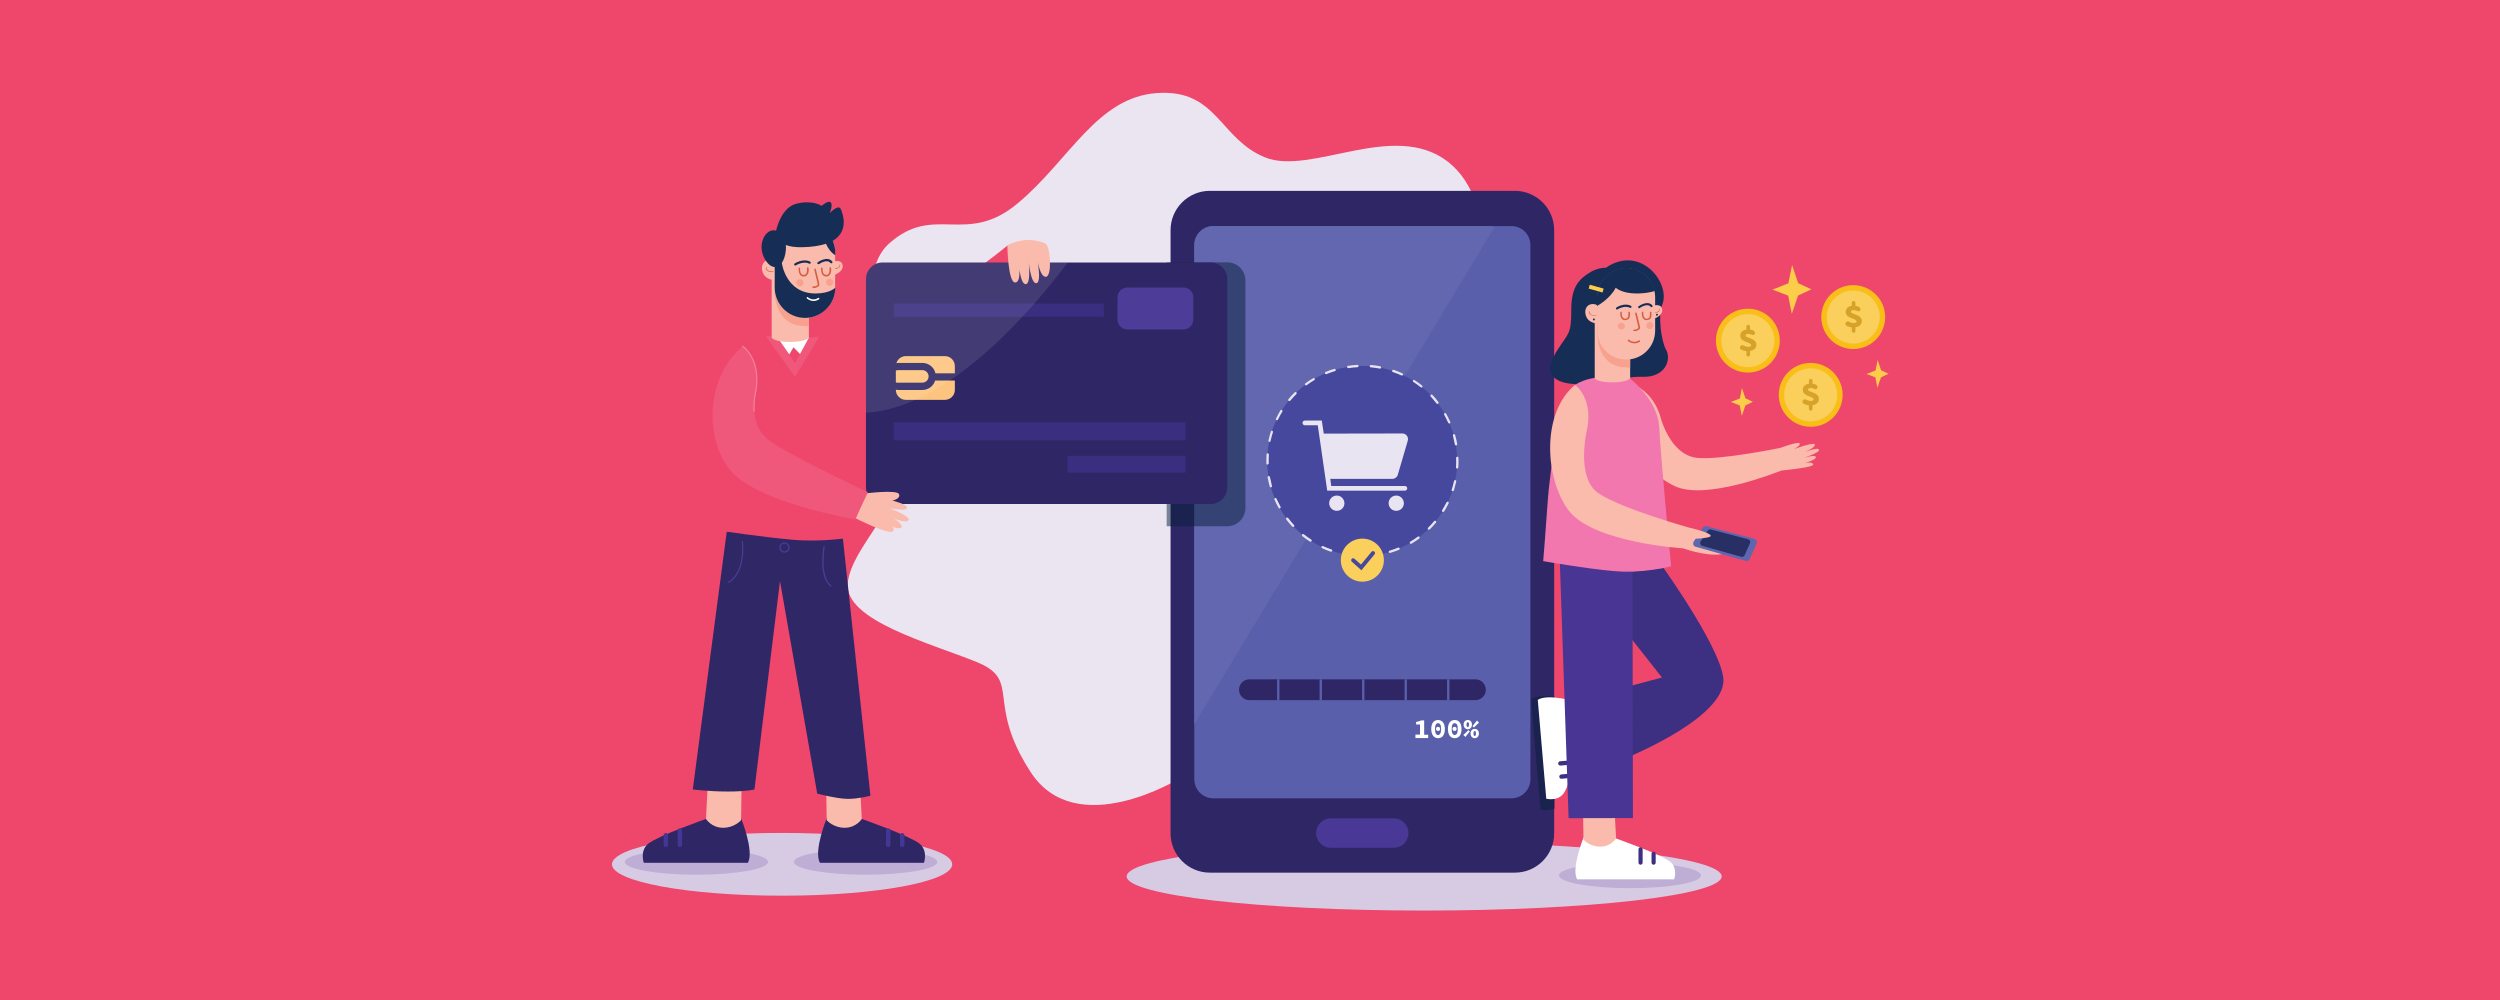 <?xml version="1.0" encoding="utf-8"?>
<!-- Generator: Adobe Illustrator 23.0.2, SVG Export Plug-In . SVG Version: 6.00 Build 0)  -->
<svg version="1.1" id="Layer_1" xmlns="http://www.w3.org/2000/svg" xmlns:xlink="http://www.w3.org/1999/xlink" x="0px" y="0px"
	 viewBox="0 0 1800 720" style="enable-background:new 0 0 1800 720;" xml:space="preserve">
<style type="text/css">
	.st0{fill:#EF466C;}
	.st1{fill:#EBE5F2;}
	.st2{fill:#D7CBE4;}
	.st3{fill:#2E2665;}
	.st4{fill:#493896;}
	.st5{fill:#595FAB;}
	.st6{fill:#6367AF;}
	.st7{fill:#45489D;}
	.st8{fill:#E9E4F1;}
	.st9{fill:#FACF5B;}
	.st10{fill:#FFFFFF;}
	.st11{fill:#BEAED5;}
	.st12{fill:#FABAAC;}
	.st13{fill:#443694;}
	.st14{fill:#302767;}
	.st15{fill:#4D3B97;}
	.st16{opacity:0.5;fill:#06213A;}
	.st17{fill:#F0587B;}
	.st18{fill:#392E80;}
	.st19{fill:#FDC47F;}
	.st20{opacity:0.1;fill:#FFFFFF;}
	.st21{fill:#4D3D98;}
	.st22{fill:none;stroke:#F3839E;stroke-width:0.462;stroke-linecap:round;stroke-miterlimit:10;}
	.st23{fill:#F7A18E;}
	.st24{fill:#162E55;}
	.st25{fill:#D75C40;}
	.st26{fill:#3D2F82;}
	.st27{fill:#483594;}
	.st28{fill:#F177AE;}
	.st29{fill:#5D67AF;}
	.st30{fill:#282F64;}
	.st31{fill:#FCCD48;}
	.st32{fill:#FABE18;}
	.st33{fill:#D6A229;}
	.st34{fill:none;stroke:#F3839E;stroke-width:0.81;stroke-linecap:round;stroke-miterlimit:10;}
</style>
<rect x="-6.9" y="-6.1" class="st0" width="1812.2" height="732.2"/>
<g>
	<path class="st1" d="M849.6,560.3c0,0-74.7,46.3-107.6-4.5s-6-65.8-38.9-79.2c-32.9-13.4-95.6-29.9-92.7-56.8s38.9-52.3,38.9-91.2
		c0-38.9-41.7-124.2-9.1-153.3c32.5-29.1,55.5,2.3,92.8-29.1c37.4-31.4,56.8-76.2,100.1-79.2c43.3-3,44.8,32.9,77.7,46.3
		c32.9,13.4,92.7-26.9,131.5,3c38.9,29.9,28.4,109.1,26.9,195.8c-1.5,86.7,65.2,147.2,31,173.5C1066,512.1,867.5,500.6,849.6,560.3z
		"/>
	<g>
		<ellipse class="st2" cx="563.1" cy="622.3" rx="122.5" ry="22.6"/>
		<ellipse class="st2" cx="1025.4" cy="631" rx="214.2" ry="24.6"/>
	</g>
	<g>
		<path class="st3" d="M1119,165.7V600c0,15.7-12.7,28.3-28.3,28.3H871.1c-15.6,0-28.3-12.7-28.3-28.3V165.7
			c0-15.6,12.7-28.3,28.3-28.3h219.5C1106.3,137.4,1119,150.1,1119,165.7z"/>
		<path class="st4" d="M1003.5,610.4h-45.3c-5.8,0-10.6-4.7-10.6-10.6l0,0c0-5.8,4.7-10.6,10.6-10.6h45.3c5.8,0,10.6,4.7,10.6,10.6
			l0,0C1014.1,605.7,1009.4,610.4,1003.5,610.4z"/>
		<path class="st5" d="M1101.9,176.5v384.6c0,7.6-6.2,13.7-13.7,13.7H873.6c-7.6,0-13.7-6.2-13.7-13.7V176.5
			c0-7.6,6.2-13.7,13.7-13.7h214.5C1095.8,162.7,1101.9,168.9,1101.9,176.5z"/>
		<path class="st6" d="M1076.1,163.4L859.9,521.5v-345c0-7.6,6.2-13.7,13.7-13.7H1073L1076.1,163.4z"/>
		<g>
			
				<ellipse transform="matrix(0.707 -0.707 0.707 0.707 52.688 790.778)" class="st7" cx="980.9" cy="331.8" rx="68.4" ry="68.4"/>
			<g>
				<path class="st8" d="M1006.4,341.9l7.2-24.6c0.8-2.6-1.2-5.2-3.9-5.2l-56.6,0.1l-1.4-9.4h-12.2c-0.9,0-1.7,0.7-1.7,1.7
					c0,0.9,0.7,1.7,1.7,1.7h9.3l6.8,47.1h55.9c0.9,0,1.7-0.7,1.7-1.7c0-0.9-0.7-1.7-1.7-1.7h-53l-0.7-5.1h44.6
					C1004.3,344.8,1005.9,343.6,1006.4,341.9z"/>
				<path class="st8" d="M962.5,356.8c-3,0-5.5,2.4-5.5,5.5c0,3,2.4,5.5,5.5,5.5c3,0,5.5-2.4,5.5-5.5
					C967.9,359.2,965.5,356.8,962.5,356.8z"/>
				<path class="st8" d="M1005.3,356.8c-3,0-5.5,2.4-5.5,5.5c0,3,2.4,5.5,5.5,5.5c3,0,5.5-2.4,5.5-5.5
					C1010.7,359.2,1008.3,356.8,1005.3,356.8z"/>
			</g>
			<path class="st8" d="M984.5,400.9c-0.4,0-0.8-0.3-0.9-0.8c0-0.5,0.3-0.8,0.8-0.9c2.2-0.1,4.3-0.3,6.5-0.6
				c0.4-0.1,0.9,0.2,0.9,0.7c0.1,0.5-0.2,0.9-0.7,0.9C988.9,400.6,986.7,400.8,984.5,400.9C984.5,400.9,984.5,400.9,984.5,400.9z
				 M974.6,400.7c0,0-0.1,0-0.1,0c-2.2-0.2-4.4-0.5-6.6-0.9c-0.5-0.1-0.7-0.5-0.7-1c0.1-0.5,0.5-0.7,1-0.7c2.1,0.4,4.3,0.7,6.5,0.9
				c0.5,0,0.8,0.4,0.7,0.9C975.3,400.4,975,400.7,974.6,400.7z M1000.7,398.1c-0.4,0-0.7-0.2-0.8-0.6c-0.1-0.4,0.1-0.9,0.6-1
				c2.1-0.6,4.1-1.4,6.1-2.2c0.4-0.2,0.9,0,1.1,0.5c0.2,0.4,0,0.9-0.5,1.1c-2.1,0.8-4.2,1.6-6.3,2.2
				C1000.8,398.1,1000.8,398.1,1000.7,398.1z M958.4,397.2c-0.1,0-0.2,0-0.3,0c-2.1-0.7-4.2-1.6-6.2-2.5c-0.4-0.2-0.6-0.7-0.4-1.1
				c0.2-0.4,0.7-0.6,1.1-0.4c2,0.9,4,1.7,6.1,2.4c0.4,0.2,0.7,0.6,0.5,1.1C959.1,397,958.8,397.2,958.4,397.2z M1015.8,391.5
				c-0.3,0-0.6-0.1-0.7-0.4c-0.2-0.4-0.1-0.9,0.3-1.1c1.9-1.1,3.7-2.3,5.4-3.6c0.4-0.3,0.9-0.2,1.2,0.2c0.3,0.4,0.2,0.9-0.2,1.2
				c-1.8,1.3-3.7,2.5-5.6,3.7C1016,391.4,1015.9,391.5,1015.8,391.5z M943.6,390c-0.2,0-0.3,0-0.5-0.1c-1.9-1.2-3.7-2.5-5.4-3.9
				c-0.4-0.3-0.4-0.8-0.1-1.2c0.3-0.4,0.8-0.4,1.2-0.1c1.7,1.4,3.5,2.6,5.3,3.8c0.4,0.3,0.5,0.8,0.2,1.1
				C944.2,389.8,943.9,390,943.6,390z M1028.8,381.4c-0.2,0-0.4-0.1-0.6-0.2c-0.3-0.3-0.3-0.9,0-1.2c1.5-1.5,3-3.1,4.4-4.8
				c0.3-0.4,0.8-0.4,1.2-0.1c0.3,0.3,0.4,0.8,0.1,1.2c-1.4,1.7-3,3.4-4.5,4.9C1029.2,381.3,1029,381.4,1028.8,381.4z M931,379.4
				c-0.2,0-0.5-0.1-0.6-0.3c-1.5-1.6-3-3.3-4.3-5.1c-0.3-0.4-0.2-0.9,0.2-1.2c0.4-0.3,0.9-0.2,1.2,0.2c1.3,1.7,2.7,3.4,4.2,5
				c0.3,0.3,0.3,0.9,0,1.2C931.4,379.3,931.2,379.4,931,379.4z M1039.1,368.6c-0.2,0-0.3,0-0.5-0.1c-0.4-0.2-0.5-0.8-0.3-1.1
				c1.1-1.8,2.2-3.8,3.2-5.7c0.2-0.4,0.7-0.6,1.1-0.4c0.4,0.2,0.6,0.7,0.4,1.1c-1,2-2.1,4-3.2,5.8
				C1039.7,368.4,1039.4,368.6,1039.1,368.6z M921.3,366.1c-0.3,0-0.6-0.1-0.7-0.4c-1.1-1.9-2.1-3.9-3-6c-0.2-0.4,0-0.9,0.4-1.1
				c0.4-0.2,0.9,0,1.1,0.4c0.9,2,1.9,3.9,2.9,5.8c0.2,0.4,0.1,0.9-0.3,1.1C921.5,366.1,921.4,366.1,921.3,366.1z M1046,353.6
				c-0.1,0-0.2,0-0.3,0c-0.4-0.1-0.7-0.6-0.5-1c0.7-2.1,1.2-4.2,1.7-6.3c0.1-0.4,0.5-0.7,1-0.6c0.4,0.1,0.7,0.5,0.6,1
				c-0.5,2.2-1.1,4.3-1.7,6.5C1046.7,353.4,1046.4,353.6,1046,353.6z M915,350.9c-0.4,0-0.7-0.2-0.8-0.6c-0.6-2.1-1.1-4.3-1.5-6.5
				c-0.1-0.5,0.2-0.9,0.7-1c0.4-0.1,0.9,0.2,1,0.7c0.4,2.1,0.9,4.3,1.4,6.4c0.1,0.4-0.1,0.9-0.6,1
				C915.1,350.8,915.1,350.9,915,350.9z M1049.2,337.4C1049.1,337.4,1049.1,337.4,1049.2,337.4c-0.5,0-0.9-0.4-0.9-0.9
				c0.2-2.2,0.2-4.4,0.1-6.5l0-0.3c0-0.5,0.3-0.8,0.8-0.9c0.5,0,0.8,0.3,0.9,0.8l0,0.3c0.1,2.2,0,4.5-0.1,6.7
				C1049.9,337.1,1049.6,337.4,1049.2,337.4z M912.6,334.5c-0.5,0-0.8-0.3-0.8-0.7l0-0.1c-0.1-2.2,0-4.4,0.1-6.5
				c0-0.5,0.4-0.8,0.9-0.8c0.5,0,0.8,0.4,0.8,0.9c-0.1,2.1-0.2,4.3-0.1,6.4C913.4,334,913,334.5,912.6,334.5z M1048.3,320.7
				c-0.4,0-0.8-0.3-0.8-0.7c-0.4-2.1-0.9-4.3-1.4-6.4c-0.1-0.4,0.1-0.9,0.6-1c0.4-0.1,0.9,0.1,1,0.6c0.6,2.1,1.1,4.3,1.5,6.5
				c0.1,0.5-0.2,0.9-0.7,1C1048.4,320.7,1048.3,320.7,1048.3,320.7z M914.1,318.2c-0.1,0-0.1,0-0.2,0c-0.4-0.1-0.7-0.5-0.6-1
				c0.5-2.2,1-4.4,1.7-6.5c0.1-0.4,0.6-0.7,1-0.5c0.4,0.1,0.7,0.6,0.5,1c-0.7,2.1-1.2,4.2-1.7,6.3
				C914.8,317.9,914.4,318.1,914.1,318.2z M1043.5,304.9c-0.3,0-0.6-0.2-0.8-0.5c-0.9-2-1.9-3.9-2.9-5.8c-0.2-0.4-0.1-0.9,0.3-1.1
				c0.4-0.2,0.9-0.1,1.1,0.3c1.1,1.9,2.1,4,3,6c0.2,0.4,0,0.9-0.4,1.1C1043.7,304.9,1043.6,304.9,1043.5,304.9z M919.5,302.6
				c-0.1,0-0.3,0-0.4-0.1c-0.4-0.2-0.6-0.7-0.4-1.1c1-2,2.1-4,3.2-5.9c0.2-0.4,0.7-0.5,1.1-0.3c0.4,0.2,0.5,0.8,0.3,1.1
				c-1.1,1.9-2.2,3.8-3.1,5.7C920,302.4,919.8,302.6,919.5,302.6z M1035,290.8c-0.3,0-0.5-0.1-0.7-0.3c-1.3-1.7-2.8-3.4-4.2-5
				c-0.3-0.3-0.3-0.9,0-1.2c0.3-0.3,0.9-0.3,1.2,0c1.5,1.6,3,3.3,4.3,5.1c0.3,0.4,0.2,0.9-0.1,1.2
				C1035.4,290.7,1035.2,290.8,1035,290.8z M928.4,288.8c-0.2,0-0.4-0.1-0.6-0.2c-0.4-0.3-0.4-0.8-0.1-1.2c1.4-1.7,2.9-3.4,4.5-4.9
				c0.3-0.3,0.9-0.3,1.2,0c0.3,0.3,0.3,0.9,0,1.2c-1.5,1.5-3,3.1-4.4,4.8C928.9,288.7,928.7,288.8,928.4,288.8z M1023.4,279
				c-0.2,0-0.4-0.1-0.5-0.2c-1.7-1.4-3.5-2.6-5.3-3.8c-0.4-0.2-0.5-0.8-0.2-1.1c0.2-0.4,0.8-0.5,1.1-0.2c1.9,1.2,3.7,2.5,5.4,3.9
				c0.4,0.3,0.4,0.8,0.1,1.2C1023.9,278.9,1023.7,279,1023.4,279z M940.4,277.5c-0.3,0-0.5-0.1-0.7-0.3c-0.3-0.4-0.2-0.9,0.2-1.2
				c1.8-1.3,3.7-2.6,5.6-3.7c0.4-0.2,0.9-0.1,1.1,0.3c0.2,0.4,0.1,0.9-0.3,1.1c-1.9,1.1-3.7,2.3-5.4,3.6
				C940.8,277.4,940.6,277.5,940.4,277.5z M1009.4,270.4c-0.1,0-0.2,0-0.4-0.1c-2-0.9-4-1.7-6.1-2.4c-0.4-0.1-0.7-0.6-0.5-1.1
				c0.1-0.4,0.6-0.7,1.1-0.5c2.1,0.7,4.2,1.6,6.2,2.5c0.4,0.2,0.6,0.7,0.4,1.1C1010,270.2,1009.7,270.4,1009.4,270.4z M954.8,269.4
				c-0.3,0-0.7-0.2-0.8-0.5c-0.2-0.4,0-0.9,0.4-1.1c2.1-0.9,4.2-1.6,6.3-2.2c0.4-0.1,0.9,0.1,1,0.6c0.1,0.4-0.1,0.9-0.6,1
				c-2.1,0.6-4.1,1.4-6.1,2.2C955,269.4,954.9,269.4,954.8,269.4z M993.7,265.4c-0.1,0-0.1,0-0.2,0c-2.1-0.4-4.3-0.7-6.5-0.9
				c-0.5,0-0.8-0.4-0.8-0.9c0-0.5,0.4-0.8,0.9-0.8c2.2,0.2,4.4,0.5,6.6,0.9c0.5,0.1,0.7,0.5,0.7,1
				C994.4,265.1,994.1,265.4,993.7,265.4z M970.7,265c-0.4,0-0.8-0.3-0.8-0.7c-0.1-0.5,0.2-0.9,0.7-0.9c2.2-0.3,4.4-0.6,6.7-0.7
				c0,0,0,0,0,0c0.4,0,0.8,0.3,0.9,0.8c0,0.5-0.3,0.8-0.8,0.9c-2.2,0.1-4.4,0.3-6.5,0.7C970.7,265,970.7,265,970.7,265z"/>
			<circle class="st9" cx="980.9" cy="403.3" r="15.5"/>
			<path class="st7" d="M980.2,410.6l-6.9-6.2c-0.6-0.5-0.6-1.4-0.1-2c0.5-0.6,1.4-0.6,2-0.1l4.7,4.2l7.6-9.2c0.5-0.6,1.4-0.7,2-0.2
				c0.6,0.5,0.7,1.4,0.2,2L980.2,410.6z"/>
		</g>
		<g>
			<g>
				<path class="st10" d="M1019,528.9h3.4v-7.3h-2.8v-1.8c1.7-0.3,2.6-0.6,3.6-1.1h2.2v10.3h2.9v2.4h-9.2V528.9z"/>
				<path class="st10" d="M1030.5,524.9c0-4.3,1.9-6.5,4.9-6.5c2.9,0,4.9,2.2,4.9,6.5c0,4.3-1.9,6.6-4.9,6.6
					C1032.5,531.5,1030.5,529.1,1030.5,524.9z M1037.6,524.9c0-3.3-1-4.2-2.2-4.2s-2.2,1-2.2,4.2c0,3.3,1,4.3,2.2,4.3
					S1037.6,528.1,1037.6,524.9z M1033.9,524.8c0-0.9,0.6-1.5,1.5-1.5c0.8,0,1.5,0.6,1.5,1.5c0,0.9-0.6,1.5-1.5,1.5
					C1034.5,526.3,1033.9,525.7,1033.9,524.8z"/>
				<path class="st10" d="M1042.5,524.9c0-4.3,1.9-6.5,4.9-6.5c2.9,0,4.9,2.2,4.9,6.5c0,4.3-1.9,6.6-4.9,6.6
					C1044.4,531.5,1042.5,529.1,1042.5,524.9z M1049.6,524.9c0-3.3-1-4.2-2.2-4.2c-1.3,0-2.2,1-2.2,4.2c0,3.3,1,4.3,2.2,4.3
					C1048.6,529.2,1049.6,528.1,1049.6,524.9z M1045.8,524.8c0-0.9,0.6-1.5,1.5-1.5c0.8,0,1.5,0.6,1.5,1.5c0,0.9-0.6,1.5-1.5,1.5
					C1046.5,526.3,1045.8,525.7,1045.8,524.8z"/>
				<path class="st10" d="M1053.6,529.2l3.7-3.5l1,0.9l-3.2,4L1053.6,529.2z M1053.8,521.7c0-2.1,1.3-3.3,3-3.3c1.7,0,3,1.2,3,3.3
					c0,2.1-1.3,3.4-3,3.4C1055.1,525,1053.8,523.7,1053.8,521.7z M1057.7,521.7c0-1.4-0.4-1.7-0.9-1.7c-0.5,0-0.9,0.4-0.9,1.7
					c0,1.4,0.4,1.8,0.9,1.8C1057.2,523.5,1057.7,523,1057.7,521.7z M1058.8,528.1c0-2.1,1.3-3.3,3-3.3c1.7,0,3,1.2,3,3.3
					c0,2.1-1.3,3.4-3,3.4C1060.1,531.5,1058.8,530.2,1058.8,528.1z M1060.2,522.8l3.2-4l1.5,1.5l-3.7,3.5L1060.2,522.8z
					 M1062.7,528.1c0-1.4-0.4-1.7-0.9-1.7c-0.5,0-0.9,0.4-0.9,1.7c0,1.4,0.4,1.8,0.9,1.8C1062.3,529.9,1062.7,529.5,1062.7,528.1z"
					/>
			</g>
			<g>
				<path class="st3" d="M1069.8,496.6c0,2.1-0.8,4-2.2,5.3c-1.4,1.4-3.3,2.2-5.3,2.2H899.6c-4.2,0-7.5-3.4-7.5-7.5
					c0-2.1,0.8-4,2.2-5.3c1.4-1.4,3.2-2.2,5.3-2.2h162.7C1066.4,489.1,1069.8,492.5,1069.8,496.6z"/>
				<rect x="919.5" y="489.1" class="st5" width="1.7" height="15.1"/>
				<rect x="950.1" y="489.1" class="st5" width="1.7" height="15.1"/>
				<rect x="980.7" y="489.1" class="st5" width="1.7" height="15.1"/>
				<rect x="1011.3" y="489.1" class="st5" width="1.7" height="15.1"/>
				<rect x="1041.9" y="489.1" class="st5" width="1.7" height="15.1"/>
			</g>
		</g>
	</g>
	<g>
		<path class="st11" d="M553,620.6c0,5.1-23.1,9.2-51.6,9.2c-28.5,0-51.6-4.1-51.6-9.2c0-5.1,23.1-9.2,51.6-9.2
			C530,611.3,553,615.5,553,620.6z"/>
		<path class="st11" d="M674.8,620.6c0,5.1-23.1,9.2-51.6,9.2c-28.5,0-51.6-4.1-51.6-9.2c0-5.1,23.1-9.2,51.6-9.2
			C651.7,611.3,674.8,615.5,674.8,620.6z"/>
		<g>
			<g>
				<path class="st3" d="M538.5,621.2h-75c-0.9-3.2-1.9-9.6,3.3-13.8c7.2-5.7,41.6-17.8,41.6-17.8l25-0.9
					C533.4,588.8,543.2,612.4,538.5,621.2z"/>
				<path class="st12" d="M533.9,568.1l-0.3,22.4c0,0-4.6,5.5-13,5.5c-8.4,0-12.3-6.4-12.3-6.4l1.1-21.2L533.9,568.1z"/>
				<path class="st13" d="M479.4,609.9c-0.9,0-1.6-0.7-1.6-1.6v-6.9c0-0.9,0.7-1.6,1.6-1.6c0.9,0,1.6,0.7,1.6,1.6v6.9
					C481.1,609.2,480.3,609.9,479.4,609.9z"/>
				<path class="st13" d="M489.5,609.9c-0.9,0-1.6-0.7-1.6-1.6V598c0-0.9,0.7-1.6,1.6-1.6c0.9,0,1.6,0.7,1.6,1.6v10.3
					C491.1,609.2,490.4,609.9,489.5,609.9z"/>
			</g>
			<g>
				<path class="st3" d="M590.3,621.2h75c0.9-3.2,1.9-9.6-3.3-13.8c-7.2-5.7-41.6-17.8-41.6-17.8l-25-0.9
					C595.4,588.8,585.6,612.4,590.3,621.2z"/>
				<path class="st12" d="M594.9,568.1l0.3,22.4c0,0,4.6,5.5,13,5.5s12.3-6.4,12.3-6.4l-1.1-21.2L594.9,568.1z"/>
				<g>
					<path class="st13" d="M649.6,609.9c-0.9,0-1.6-0.7-1.6-1.6v-6.9c0-0.9,0.7-1.6,1.6-1.6c0.9,0,1.6,0.7,1.6,1.6v6.9
						C651.2,609.2,650.5,609.9,649.6,609.9z"/>
					<path class="st13" d="M639.5,609.9c-0.9,0-1.6-0.7-1.6-1.6V598c0-0.9,0.7-1.6,1.6-1.6c0.9,0,1.6,0.7,1.6,1.6v10.3
						C641.2,609.2,640.4,609.9,639.5,609.9z"/>
				</g>
			</g>
			<g>
				<path class="st14" d="M523.3,382.5l-24.5,185.9c0,0,11.5,1.5,25.3,1.5c13.8,0,19.1-1.5,19.1-1.5l18.4-150l26.8,153
					c0,0,14.5,3.8,22.2,3.8c7.7,0,16.1-2.3,16.1-2.3l-19.9-185.9L523.3,382.5z"/>
				<path class="st15" d="M524.5,419.7c-0.1,0-0.3-0.1-0.4-0.2c-0.1-0.2-0.1-0.5,0.2-0.6c12.6-7.4,9.8-28.8,9.7-29
					c0-0.2,0.1-0.5,0.4-0.5c0.2,0,0.5,0.1,0.5,0.4c0,0.2,2.9,22.2-10.2,29.9C524.6,419.7,524.5,419.7,524.5,419.7z"/>
				<path class="st15" d="M598.3,422.4c-0.1,0-0.2,0-0.3-0.1c-8.9-6.6-5.3-27.8-5.1-28.7c0-0.2,0.3-0.4,0.5-0.4
					c0.2,0,0.4,0.3,0.4,0.5c0,0.2-3.7,21.6,4.8,27.9c0.2,0.1,0.2,0.4,0.1,0.6C598.6,422.3,598.4,422.4,598.3,422.4z"/>
				<path class="st15" d="M564.8,397.9c-2,0-3.7-1.7-3.7-3.7c0-2,1.7-3.7,3.7-3.7c2,0,3.7,1.7,3.7,3.7
					C568.5,396.2,566.9,397.9,564.8,397.9z M564.8,391.4c-1.6,0-2.8,1.3-2.8,2.8c0,1.6,1.3,2.8,2.8,2.8c1.6,0,2.8-1.3,2.8-2.8
					C567.6,392.7,566.4,391.4,564.8,391.4z"/>
			</g>
			<g>
				<path class="st16" d="M896.7,202v163.7c0,7.3-5.9,13.2-13.2,13.2H840v-190h43.6C890.8,188.8,896.7,194.7,896.7,202z"/>
				<g>
					<path class="st0" d="M728.4,193.5c0,0-24.1,39.4-49.8,59.7C653,273.5,612.9,288,612.9,288l-1.1,99.1c0,0-19.5,3.4-41.3,1.5
						c-21.8-1.9-52-6.5-52-6.5s1.1-112.5,10-126.3c6.7-10.4,18.1-13,23.3-13.6c1.7-0.2,2.7-0.2,2.7-0.2l5,0.2l23,0.8h0.1
						c0,0,4.2-0.3,11.1-1.3c11.2-1.7,29.7-5.2,49.6-12.3c32.2-11.5,82.3-52.8,82.3-52.8L728.4,193.5z"/>
					<path class="st17" d="M589.9,242.3l-17.5,29.1l-20.8-29.1c1.7-0.2,2.7-0.2,2.7-0.2l5,0.2l13.1,19.3l9.9-18.6h0.1
						C582.4,243.1,583,243.3,589.9,242.3z"/>
					<polygon class="st10" points="568.3,255.2 571.3,250 576,254.9 582.4,243.1 570.9,239.6 559.3,242.3 					"/>
				</g>
				<g>
					<path class="st3" d="M883.6,201v149.9c0,6.7-5.4,12-12,12H635.5c-6.7,0-12-5.4-12-12V201c0-6.7,5.4-12,12-12h236.1
						C878.2,188.9,883.6,194.3,883.6,201z"/>
					<g>
						<rect x="643.5" y="218.5" class="st18" width="151.3" height="9.6"/>
						<g>
							<path class="st19" d="M646.7,275.6c-0.6,0-1.1-0.1-1.7-0.3v-8.5c0.5-0.2,1.1-0.3,1.7-0.3h17.4c2.5,0,4.5,2.1,4.5,4.5
								c0,2.5-2,4.5-4.5,4.5H646.7z"/>
							<path class="st19" d="M687.5,263.6v5.2h-14c-0.9-4.3-4.8-7.5-9.4-7.5h-17.4c-0.4,0-0.9,0.1-1.3,0.2c0.8-2.9,3.6-5.1,6.8-5.1
								h28.1C684.3,256.4,687.5,259.6,687.5,263.6z"/>
							<path class="st19" d="M673.3,274h14.2v6.7c0,4-3.2,7.2-7.2,7.2h-28.1c-4,0-7.2-3.3-7.2-7.2v-0.1c0.6,0.1,1.1,0.2,1.7,0.2
								h17.4C668.5,280.8,672.1,277.9,673.3,274z"/>
						</g>
						<rect x="643.5" y="304.1" class="st18" width="210.1" height="12.9"/>
						<rect x="768.7" y="328.2" class="st18" width="84.9" height="12.1"/>
					</g>
					<path class="st20" d="M768.9,188.9c-25.9,34.4-85.9,104.9-145.5,108.3V201c0-6.7,5.4-12,12-12H768.9z"/>
					<path class="st21" d="M852.1,237.2h-40.4c-3.9,0-7.1-3.2-7.1-7.1v-16c0-3.9,3.2-7.1,7.1-7.1h40.4c3.9,0,7.1,3.2,7.1,7.1v16
						C859.2,234,856,237.2,852.1,237.2z"/>
				</g>
				<g>
					<path class="st12" d="M616.1,373.2c0,0,23.9,12.1,26.6,9.4c2.7-2.7-2.1-4.2-2.1-4.2s6.9,3.4,8.4,1.3c1.5-2.1-5.2-6.3-5.2-6.3
						s9.2,3.8,10.5,1c1.3-2.9-14.3-8.6-14.3-8.6s12.4,2.7,13,0c0.6-2.7-10.5-5.4-10.5-5.4s6.1-1.1,4.8-4.6
						c-1.3-3.4-23.7-0.6-23.7-0.6L616.1,373.2z"/>
					<path class="st17" d="M534.8,249.3c0,0,13.2,8.9,9.5,31.9c0,0-7.2,25,10.9,37c18.1,12.1,69.7,36.2,69.7,36.2l-9.2,19.5
						c0,0-73.2-12.1-91.3-37C506.4,311.9,509.8,269.7,534.8,249.3z"/>
					<path class="st34" d="M534.8,249.3c0,0,13.2,8.9,9.5,31.9c0,0-1.9,6.8-1.3,14.9"/>
				</g>
				<path class="st12" d="M725.3,176.7c0,0,0.4,26.7,5.6,26.7c5.2,0,2.4-16.2,2.4-16.2s0.9,17.5,5.2,17.4c4.3-0.1,1.9-18.8,1.9-18.8
					s1.4,18.4,5.7,18.1c4.3-0.3,0.4-18.9,0.4-18.9s2,14.8,6.6,14.3c4.6-0.4,3.3-22.5-0.6-24.1c-3.9-1.6-10.8-3.3-17.6-1.9
					C728.1,174.7,725.3,176.7,725.3,176.7z"/>
			</g>
			<g>
				<path class="st12" d="M582.4,201.2v41.9c0,0-1.9,3.1-13.6,3.1c-11.7,0-13.2-3.1-13.2-3.1v-41.9H582.4z"/>
				<path class="st23" d="M582.4,222.4V235c-1.5-0.1-3.2-0.2-5-0.3c-23.8-2-19.7-33.4-19.7-33.4L582.4,222.4z"/>
				<path class="st12" d="M606.7,191.1c-0.6-3.6-4-3.3-5.4-3.1v-6.1c0-6.7-3-12.7-7.8-16.7c-3.8-3.2-8.7-5.1-14.1-5.1
					c-12,0-21.8,9.8-21.8,21.8v6c-1-0.5-2.2-0.9-3.4-0.9c-4.1,0-6.3,3.7-5.4,7.9c0.7,3,2.5,5.4,6.7,6.5c0.7,0.2,1.4,0.3,2.2,0.4v5.3
					c0,12,9.8,21.8,21.8,21.8c12.1,0,21.8-9.8,21.8-21.8v-9.3C603.1,197,607.3,194.6,606.7,191.1z"/>
				<g>
					<path class="st24" d="M605.4,150.6c-1.7-4-8,2.9-8,2.9s2.5-6.1,0.7-7.8c-1.8-1.7-6.5,2.5-6.5,2.5s-6.4-4.4-18-1.6
						c-10.9,2.6-14.4,17.7-14.8,19.4c-0.5-0.1-1.1-0.2-1.7-0.2c-4.9,0-8.8,5.5-8.8,12.2c0,6.8,4.9,14.3,9.8,14.3s7.8-7.5,7.8-14.3
						c0-0.5,0-1.1-0.1-1.6c2.7,1,6.4,1.7,11.5,1.6c7.4-0.1,13.1-1.1,17.4-2.5c1.3,3,3.4,6.2,6.7,8.3v-1.7c0-3.1-0.7-6-1.8-8.7
						C611.7,166.2,606.6,153.5,605.4,150.6z"/>
					<path class="st24" d="M601.4,207.1c0,12-9.8,21.8-21.8,21.8c-12,0-21.8-9.8-21.8-21.8v-19.2l5.1,1.4c0,0,2.8,22.3,24.6,22
						C597.9,211.2,601.4,207.1,601.4,207.1z"/>
				</g>
				<path class="st25" d="M556.1,195.9c-1.9,0-3.2-0.4-4-1.3c-0.8-0.9-0.6-2-0.6-2c0-0.1,0.1-0.2,0.3-0.2c0.1,0,0.2,0.1,0.2,0.3
					c0,0-0.1,0.9,0.5,1.6c0.7,0.8,2.2,1.2,4.2,1.1c0,0,0,0,0,0c0.1,0,0.2,0.1,0.2,0.2c0,0.1-0.1,0.3-0.2,0.3
					C556.5,195.9,556.3,195.9,556.1,195.9z"/>
				<path class="st25" d="M601.8,193.5c-0.1,0-0.2,0-0.3,0c-0.1,0-0.2-0.1-0.2-0.3c0-0.1,0.1-0.3,0.3-0.2c1,0,1.8-0.2,2.3-0.7
					c0.7-0.7,0.6-1.6,0.6-1.6c0-0.1,0.1-0.3,0.2-0.3c0.1,0,0.3,0.1,0.3,0.2c0,0,0.1,1.2-0.8,2C603.6,193.2,602.8,193.5,601.8,193.5z
					"/>
				<g>
					<path class="st25" d="M578.7,199.1c-1,0-1.9-0.4-2.5-1.1c-1.5-1.7-1.2-4.7-1.2-4.9c0-0.3,0.3-0.5,0.6-0.5
						c0.3,0,0.5,0.3,0.5,0.6c0,0-0.3,2.7,0.9,4c0.4,0.5,1,0.7,1.7,0.7c0.7,0,1.2-0.2,1.6-0.7c0.9-1.1,0.8-3.3,0.7-4.1
						c0-0.3,0.2-0.6,0.5-0.7c0.3-0.1,0.6,0.2,0.7,0.5c0,0.1,0.5,3.3-1,5C580.6,198.7,579.7,199.1,578.7,199.1z"/>
					<path class="st25" d="M594.9,199.1c-1,0-1.9-0.4-2.5-1.1c-1.5-1.7-1.2-4.7-1.2-4.9c0-0.3,0.3-0.6,0.6-0.5
						c0.3,0,0.5,0.3,0.5,0.6c0,0-0.3,2.7,0.9,4c0.4,0.5,1,0.7,1.7,0.7c0.7,0,1.2-0.2,1.6-0.7c0.9-1.1,0.8-3.3,0.7-4.1
						c0-0.3,0.2-0.6,0.5-0.7c0.3-0.1,0.6,0.2,0.7,0.5c0,0.1,0.5,3.3-1,5C596.8,198.7,595.9,199.1,594.9,199.1z"/>
					<path class="st25" d="M585.9,207.4c-0.2,0-0.4,0-0.5,0c-0.3,0-0.5-0.3-0.5-0.7c0-0.3,0.3-0.5,0.7-0.5c1.4,0.2,3.1-0.8,3.2-1.2
						c0-0.5-1.6-6.9-2.5-10.9c-0.1-0.3,0.1-0.6,0.4-0.7c0.3-0.1,0.6,0.1,0.7,0.4c0.6,2.5,2.6,10.5,2.6,11.2c0,0.4-0.2,0.7-0.6,1.1
						C588.5,206.8,587.2,207.4,585.9,207.4z"/>
					<path class="st24" d="M572.6,191.2c-0.3,0-0.5-0.1-0.7-0.4c-0.2-0.4-0.1-0.9,0.3-1.1c0.2-0.2,6.2-3.9,11.1-1.3
						c0.4,0.2,0.6,0.7,0.3,1.1c-0.2,0.4-0.7,0.6-1.1,0.3c-4-2.1-9.4,1.2-9.4,1.2C572.9,191.2,572.7,191.2,572.6,191.2z"/>
					<path class="st24" d="M589.3,190.2c-0.3,0-0.5-0.1-0.7-0.3c-0.3-0.4-0.2-0.9,0.2-1.1c0.3-0.2,6.8-4.8,10.4-0.6
						c0.3,0.3,0.2,0.9-0.1,1.2c-0.3,0.3-0.9,0.2-1.2-0.1c-2.6-3.1-8.2,0.8-8.2,0.9C589.7,190.1,589.5,190.2,589.3,190.2z"/>
					<path class="st10" d="M585.8,216.7c-2.9,0-4.9-1.8-4.9-1.9c-0.2-0.2-0.2-0.6,0-0.8c0.2-0.2,0.6-0.2,0.8,0
						c0.1,0.1,3.5,3.1,7.4,0.5c0.3-0.2,0.6-0.1,0.8,0.2c0.2,0.3,0.1,0.6-0.2,0.8C588.3,216.4,587,216.7,585.8,216.7z"/>
					<path class="st23" d="M578.5,203.6c0,1.5-1.2,2.6-2.6,2.6s-2.6-1.2-2.6-2.6c0-1.5,1.2-2.6,2.6-2.6S578.5,202.2,578.5,203.6z"/>
					<path class="st23" d="M599.9,203.2c0,1.5-1.2,2.6-2.6,2.6s-2.6-1.2-2.6-2.6c0-1.5,1.2-2.6,2.6-2.6S599.9,201.7,599.9,203.2z"/>
				</g>
			</g>
		</g>
	</g>
	<g>
		<path class="st16" d="M1119.4,501.5v80.7c-3.7,1.5-7.8,1.2-10.3,0.8l-6.8-79.7C1106.1,501,1112.7,500.8,1119.4,501.5z"/>
		<path class="st11" d="M1224.7,630.3c0,5.1-22.9,9.2-51.1,9.2c-28.2,0-51.1-4.1-51.1-9.2c0-5.1,22.9-9.2,51.1-9.2
			C1201.8,621.1,1224.7,625.2,1224.7,630.3z"/>
		<g>
			<g>
				<path class="st24" d="M1156.2,192.8c0,0-5.8-0.4-12.2,3.8c-6.5,4.3-12.7,9.3-12.7,26.3c0.1,17.8-2,16.8-9.5,28.4
					c-3.8,5.9-13.9,22.3,9.2,25c23,2.7,35.1-5.6,51.6-5c16.4,0.6,20.9-12.4,17.1-19.2c-3.8-6.7-6-25.6-3-32.4
					C1203.4,204.2,1181.3,175.6,1156.2,192.8z"/>
				<g>
					<g>
						<path class="st26" d="M1240.8,491.7c-3.4,28.2-74.2,55.8-74.2,55.8l-10.1-49l40.1-10.7l-30.8-39.1l2.9-37.1
							c9.7,0.2,29-2.7,29-2.7S1243.1,472.4,1240.8,491.7z"/>
						<g>
							<path class="st10" d="M1107.2,503.9l6.1,71.2c3.1,0.6,9.3,1,12.8-4.3c4.9-7.3,13.5-41,13.5-41l-1.2-23.8
								C1138.4,506.2,1115.1,498.7,1107.2,503.9z"/>
							<path class="st12" d="M1158,503.9l-21.2,2.1c0,0-4.9,4.8-4.2,12.8c0.7,8,7.1,11.1,7.1,11.1l23.5-3.1L1158,503.9z"/>
							<g>
								<path class="st26" d="M1122.7,559.3c-0.1-0.9,0.6-1.6,1.4-1.7l6.5-0.6c0.9-0.1,1.6,0.6,1.7,1.4c0.1,0.9-0.6,1.6-1.4,1.7
									l-6.5,0.6C1123.5,560.8,1122.7,560.2,1122.7,559.3z"/>
								<path class="st26" d="M1121.9,549.8c-0.1-0.9,0.6-1.6,1.4-1.7l9.8-0.8c0.9-0.1,1.6,0.6,1.7,1.4c0.1,0.9-0.6,1.6-1.4,1.7
									l-9.8,0.8C1122.7,551.3,1121.9,550.6,1121.9,549.8z"/>
							</g>
						</g>
					</g>
					<g>
						<g>
							<path class="st10" d="M1135.5,633.1h69.9c0.9-3,1.8-9-3.1-12.8c-6.7-5.3-38.8-16.6-38.8-16.6l-23.3-0.8
								C1140.3,602.9,1131.1,624.9,1135.5,633.1z"/>
							<path class="st12" d="M1139.8,583.6l0.3,20.9c0,0,4.3,5.1,12.1,5.1s11.4-6,11.4-6l-1.1-19.8L1139.8,583.6z"/>
							<path class="st26" d="M1190.6,622.6c0.8,0,1.5-0.7,1.5-1.5v-6.4c0-0.8-0.7-1.5-1.5-1.5s-1.5,0.7-1.5,1.5v6.4
								C1189.1,621.9,1189.7,622.6,1190.6,622.6z"/>
							<path class="st26" d="M1181.2,622.6c0.8,0,1.5-0.7,1.5-1.5v-9.6c0-0.8-0.7-1.5-1.5-1.5s-1.5,0.7-1.5,1.5v9.6
								C1179.7,621.9,1180.4,622.6,1181.2,622.6z"/>
						</g>
						<polygon class="st27" points="1175.7,589 1129.4,589.1 1123.1,405.2 1175.4,409.5 						"/>
					</g>
				</g>
				<g>
					<path class="st12" d="M1309.7,323.8c-0.7-2.2-10.5,1.8-10.5,1.8s8-3.3,7.5-5.5c-0.5-2.2-15.1,3.3-15.1,3.3s5.3-2.7,4.1-4.2
						c-1.2-1.5-13.9,3.3-13.9,3.3s-42.9,8.8-59.6,7.2c-20.6-2-27.2-31.3-27.2-31.3c-7.2-21-25.3-23.7-25.3-23.7
						c-11.8,28.4,9.5,62.4,35.9,75.2c22.1,10.7,72.7-9.5,77-11.1c2.7-0.3,23.9-2.3,22.9-4.5c-1-2.2-5.8-1-6.5-0.8
						c1-0.3,9.1-2.6,8.4-4.5c-0.7-1.9-8.9,0.7-10,1.1C1298.7,329.7,1310.4,325.9,1309.7,323.8z"/>
					<g>
						<path class="st28" d="M1203.2,407.7c0,0-3.5,1-9.2,1.9c-6.4,1.1-15.5,2.2-25.2,2c-2.2-0.1-4.4-0.2-6.6-0.4
							c-20.8-1.8-51.1-7.2-51.1-7.2s2-24.2,3.1-40.8c2.2-32.3,9.8-69.1,14.4-78.3c1.6-3.2,2.7-5.8,5.4-7.7
							c7.3-5.1,17.7-5.5,17.7-5.5l21.9,0.8h0.1c0,0,0,0,0,0.1c1.2,1.1,20.2,15.8,21,35.6C1195.3,324.8,1203.2,407.7,1203.2,407.7z"
							/>
					</g>
					<path class="st12" d="M1216.2,384.9l2.1-4.4c0,0-50-13.8-67.3-25.3c-17.2-11.5-8-47.6-8-47.6c3.6-21.9-9-30.4-9-30.4
						c-23.8,19.4-22.2,66-5,89.8c17.2,23.8,82.7,27.8,82.7,27.8l0,0c4.1,1.4,20.7,6.8,30.7,3.5
						C1252.6,394.7,1222.6,386.6,1216.2,384.9z"/>
					<g>
						<g>
							<path class="st29" d="M1219.5,389.9l6.4-9.9c0.6-0.9,1.7-1.4,2.8-1.1l34.3,9c1.5,0.4,2.3,2.1,1.7,3.5l-4.9,11
								c-0.5,1.2-1.8,1.8-3,1.4l-35.8-10.1C1219.3,393.4,1218.6,391.4,1219.5,389.9z"/>
							<path class="st30" d="M1224.4,389.9l5.1-7.8c0.5-0.7,1.4-1.1,2.2-0.9l27,7.1c1.2,0.3,1.9,1.7,1.3,2.8l-3.9,8.7
								c-0.4,0.9-1.4,1.4-2.4,1.1l-28.2-7.9C1224.3,392.6,1223.7,391.1,1224.4,389.9z"/>
						</g>
						<path class="st12" d="M1217.1,380.1c0,0,13.6,3.1,14.6,5.5c1,2.3-17,2.5-17,2.5L1217.1,380.1z"/>
					</g>
				</g>
				<g>
					<path class="st12" d="M1173.7,232.5v39.9c0,0-1.8,2.9-12.9,2.9c-11.1,0-12.6-2.9-12.6-2.9v-39.9H1173.7z"/>
					<path class="st23" d="M1173.7,252.7v12c-1.4-0.1-3-0.2-4.8-0.3c-22.7-1.9-18.7-31.9-18.7-31.9L1173.7,252.7z"/>
					<path class="st12" d="M1191.7,229.2v8.9c0,11.5-9.3,20.8-20.8,20.8c-11.5,0-20.8-9.3-20.8-20.8V233c-0.7-0.1-1.4-0.2-2.1-0.4
						c-4-1-5.7-3.3-6.4-6.2c-0.9-4,1.2-7.5,5.2-7.5c1.2,0,2.3,0.3,3.3,0.9v-5.8c0-11.5,9.3-20.8,20.8-20.8c5.1,0,9.8,1.9,13.4,4.9
						c3.4,2.8,5.8,6.7,6.8,11.1c0.4,1.5,0.6,3.1,0.6,4.8v5.8c1.3-0.2,4.6-0.4,5.1,3C1197.4,226.2,1193.3,228.5,1191.7,229.2z"/>
					<path class="st25" d="M1148.5,227.4c-1.8,0-3-0.4-3.8-1.2c-0.8-0.9-0.6-1.9-0.6-1.9c0-0.1,0.1-0.2,0.3-0.2
						c0.1,0,0.2,0.1,0.2,0.3c0,0-0.1,0.8,0.5,1.6c0.7,0.8,2.1,1.2,4,1c0,0,0,0,0,0c0.1,0,0.2,0.1,0.2,0.2c0,0.1-0.1,0.2-0.2,0.2
						C1149,227.4,1148.8,227.4,1148.5,227.4z"/>
					<path class="st25" d="M1192.1,225.1c-0.1,0-0.2,0-0.2,0c-0.1,0-0.2-0.1-0.2-0.2c0-0.1,0.1-0.2,0.2-0.2c1,0,1.7-0.2,2.2-0.7
						c0.6-0.6,0.6-1.6,0.6-1.6c0-0.1,0.1-0.2,0.2-0.2c0.1,0,0.2,0.1,0.2,0.2c0,0,0,1.1-0.7,1.9
						C1193.9,224.8,1193.1,225.1,1192.1,225.1z"/>
					<g>
						<path class="st25" d="M1170.1,230.5c-1,0-1.8-0.3-2.4-1c-1.4-1.6-1.1-4.5-1.1-4.6c0-0.3,0.3-0.5,0.6-0.5
							c0.3,0,0.5,0.3,0.5,0.6c0,0-0.3,2.6,0.9,3.8c0.4,0.4,0.9,0.7,1.6,0.7c0.7,0,1.2-0.2,1.5-0.6c0.9-1,0.8-3.2,0.7-3.9
							c0-0.3,0.2-0.6,0.5-0.6c0.3-0.1,0.6,0.2,0.6,0.5c0,0.1,0.5,3.2-0.9,4.8C1171.9,230.1,1171.1,230.5,1170.1,230.5z"/>
						<path class="st25" d="M1185.6,230.5c-1,0-1.8-0.3-2.4-1c-1.4-1.6-1.1-4.5-1.1-4.6c0-0.3,0.3-0.5,0.6-0.5
							c0.3,0,0.5,0.3,0.5,0.6c0,0-0.3,2.6,0.9,3.8c0.4,0.4,0.9,0.7,1.6,0.7c0.7,0,1.2-0.2,1.5-0.6c0.9-1,0.8-3.2,0.7-3.9
							c0-0.3,0.2-0.6,0.5-0.6c0.3-0.1,0.6,0.2,0.6,0.5c0,0.1,0.5,3.2-0.9,4.8C1187.4,230.1,1186.6,230.5,1185.6,230.5z"/>
						<path class="st25" d="M1177,238.4c-0.2,0-0.3,0-0.5,0c-0.3,0-0.5-0.3-0.5-0.6c0-0.3,0.3-0.5,0.6-0.5c1.3,0.2,2.9-0.8,3.1-1.2
							c0-0.5-1.5-6.6-2.4-10.4c-0.1-0.3,0.1-0.6,0.4-0.7c0.3-0.1,0.6,0.1,0.7,0.4c0.6,2.3,2.5,10,2.5,10.7c0,0.3-0.2,0.7-0.6,1
							C1179.5,237.8,1178.2,238.4,1177,238.4z"/>
						<path class="st24" d="M1164.3,222.9c-0.3,0-0.5-0.1-0.7-0.4c-0.2-0.4-0.1-0.8,0.2-1.1c0.2-0.2,5.9-3.7,10.5-1.2
							c0.4,0.2,0.5,0.7,0.3,1.1c-0.2,0.4-0.7,0.5-1.1,0.3c-3.8-2-8.9,1.1-9,1.2C1164.6,222.9,1164.4,222.9,1164.3,222.9z"/>
						<path class="st24" d="M1180.2,221.9c-0.2,0-0.5-0.1-0.6-0.3c-0.3-0.4-0.2-0.8,0.2-1.1c0.3-0.2,6.5-4.6,9.9-0.6
							c0.3,0.3,0.2,0.8-0.1,1.1c-0.3,0.3-0.8,0.2-1.1-0.1c-2.5-3-7.8,0.8-7.8,0.8C1180.6,221.9,1180.4,221.9,1180.2,221.9z"/>
						<path class="st25" d="M1176.8,247.2c-2.7,0-4.7-1.7-4.7-1.8c-0.2-0.2-0.2-0.6,0-0.8c0.2-0.2,0.5-0.2,0.8,0
							c0.1,0.1,3.3,3,7.1,0.5c0.3-0.2,0.6-0.1,0.8,0.2c0.2,0.3,0.1,0.6-0.2,0.8C1179.3,246.9,1178,247.2,1176.8,247.2z"/>
						<path class="st23" d="M1169.9,234.8c0,1.4-1.1,2.5-2.5,2.5c-1.4,0-2.5-1.1-2.5-2.5c0-1.4,1.1-2.5,2.5-2.5
							C1168.8,232.3,1169.9,233.4,1169.9,234.8z"/>
						<path class="st23" d="M1190.3,234.4c0,1.4-1.1,2.5-2.5,2.5c-1.4,0-2.5-1.1-2.5-2.5c0-1.4,1.1-2.5,2.5-2.5
							C1189.2,231.8,1190.3,233,1190.3,234.4z"/>
					</g>
					<path class="st24" d="M1148.3,230c0,0.4-0.3,0.7-0.7,0.7c-0.4,0-0.7-0.3-0.7-0.7s0.3-0.7,0.7-0.7
						C1148,229.3,1148.3,229.6,1148.3,230z"/>
					<circle class="st24" cx="1193" cy="226.6" r="0.7"/>
					<path class="st24" d="M1191.5,209.2c-1-4.4-3.4-8.3-7-11.3c-3.8-3.2-8.6-5-13.6-5c-11.6,0-21.1,9.5-21.1,21.1v6.3l0.5-0.3
						c0.1,0,9.1-5,13-12.8c1.2,1,5.7,4.1,14.9,4.1c0.5,0,0.9,0,1.4,0c4.4-0.1,8.3-0.7,11.6-1.7l0.3-0.1L1191.5,209.2z"/>
					
						<rect x="1144.5" y="206.5" transform="matrix(0.963 0.268 -0.268 0.963 97.805 -300.575)" class="st31" width="10.4" height="2.9"/>
				</g>
			</g>
			<g>
				<g>
					<g>
						<circle class="st32" cx="1303.7" cy="284.3" r="23"/>
						<circle class="st9" cx="1303.7" cy="284.3" r="19.1"/>
						<path class="st33" d="M1309.6,287.2c0-4.9-7.8-4.7-7.8-6.6c0-0.8,0.7-1.2,1.9-1.2c1.1,0,1.9,0.2,2.7,0.7
							c0.6,0.3,1.4,0.2,1.8-0.3l0.1-0.2c0.6-0.7,0.4-1.7-0.3-2.2c-0.8-0.6-1.8-1-3-1.1v-2.2c0-0.7-0.6-1.3-1.3-1.3l0,0
							c-0.7,0-1.3,0.6-1.3,1.3v2.2c-2.7,0.4-4.4,2-4.4,4.4c0,4.9,7.8,4.5,7.8,6.8c0,0.8-0.7,1.2-2,1.2c-1.3,0-2.4-0.4-3.6-1
							c-0.7-0.4-1.5-0.2-2,0.5l-0.2,0.3c-0.5,0.7-0.2,1.7,0.5,2.1c1.2,0.7,2.6,1.1,3.9,1.2v2.6c0,0.7,0.6,1.3,1.3,1.3l0,0
							c0.7,0,1.3-0.6,1.3-1.3v-2.7C1308,291.3,1309.6,289.5,1309.6,287.2z"/>
					</g>
					<g>
						
							<ellipse transform="matrix(0.16 -0.987 0.987 0.16 895.563 1509.04)" class="st32" cx="1334.6" cy="228.2" rx="23" ry="23"/>
						
							<ellipse transform="matrix(0.16 -0.987 0.987 0.16 895.563 1509.04)" class="st9" cx="1334.6" cy="228.2" rx="19.1" ry="19.1"/>
						<path class="st33" d="M1340.5,231.1c0-4.9-7.8-4.7-7.8-6.6c0-0.8,0.7-1.2,1.9-1.2c1.1,0,1.9,0.2,2.7,0.7
							c0.6,0.3,1.4,0.2,1.8-0.3l0.1-0.2c0.6-0.7,0.4-1.7-0.3-2.2c-0.8-0.6-1.8-1-3-1.1v-2.2c0-0.7-0.6-1.3-1.3-1.3l0,0
							c-0.7,0-1.3,0.6-1.3,1.3v2.2c-2.7,0.4-4.4,2-4.4,4.4c0,4.9,7.8,4.5,7.8,6.8c0,0.8-0.7,1.2-2,1.2c-1.3,0-2.4-0.4-3.6-1
							c-0.7-0.4-1.5-0.2-2,0.5l-0.2,0.3c-0.5,0.7-0.2,1.7,0.5,2.1c1.2,0.7,2.6,1.1,3.9,1.2v2.6c0,0.7,0.6,1.3,1.3,1.3l0,0
							c0.7,0,1.3-0.6,1.3-1.3v-2.7C1338.9,235.2,1340.5,233.4,1340.5,231.1z"/>
					</g>
					<g>
						
							<ellipse transform="matrix(0.16 -0.987 0.987 0.16 815.042 1448.458)" class="st32" cx="1258.8" cy="245.2" rx="23" ry="23"/>
						
							<ellipse transform="matrix(0.16 -0.987 0.987 0.16 815.042 1448.458)" class="st9" cx="1258.8" cy="245.2" rx="19.1" ry="19.1"/>
						<path class="st33" d="M1264.6,248.2c0-4.9-7.8-4.7-7.8-6.6c0-0.8,0.7-1.2,1.9-1.2c1.1,0,1.9,0.2,2.7,0.7
							c0.6,0.3,1.4,0.2,1.8-0.3l0.1-0.2c0.6-0.7,0.4-1.7-0.3-2.2c-0.8-0.6-1.8-1-3-1.1v-2.2c0-0.7-0.6-1.3-1.3-1.3l0,0
							c-0.7,0-1.3,0.6-1.3,1.3v2.2c-2.7,0.4-4.4,2-4.4,4.4c0,4.9,7.8,4.5,7.8,6.8c0,0.8-0.7,1.2-2,1.2c-1.3,0-2.4-0.4-3.6-1
							c-0.7-0.4-1.5-0.2-2,0.5l-0.2,0.3c-0.5,0.7-0.2,1.7,0.5,2.1c1.2,0.7,2.6,1.1,3.9,1.2v2.6c0,0.7,0.6,1.3,1.3,1.3l0,0
							c0.7,0,1.3-0.6,1.3-1.3v-2.7C1263,252.2,1264.6,250.4,1264.6,248.2z"/>
					</g>
				</g>
				<g>
					<polygon class="st31" points="1287.6,204 1290.3,190.8 1294.7,203.9 1304.2,208.3 1294.6,212.8 1290.1,226 1287.5,212.9 
						1276.2,208.5 					"/>
					<polygon class="st31" points="1350.4,266.7 1351.9,259.2 1354.4,266.6 1359.8,269.1 1354.3,271.7 1351.7,279.2 1350.3,271.7 
						1343.9,269.3 					"/>
					<polygon class="st31" points="1252.7,286.9 1254.2,279.4 1256.7,286.8 1262.1,289.3 1256.7,291.9 1254.1,299.4 1252.6,291.9 
						1246.2,289.4 					"/>
				</g>
			</g>
		</g>
	</g>
</g>
</svg>
